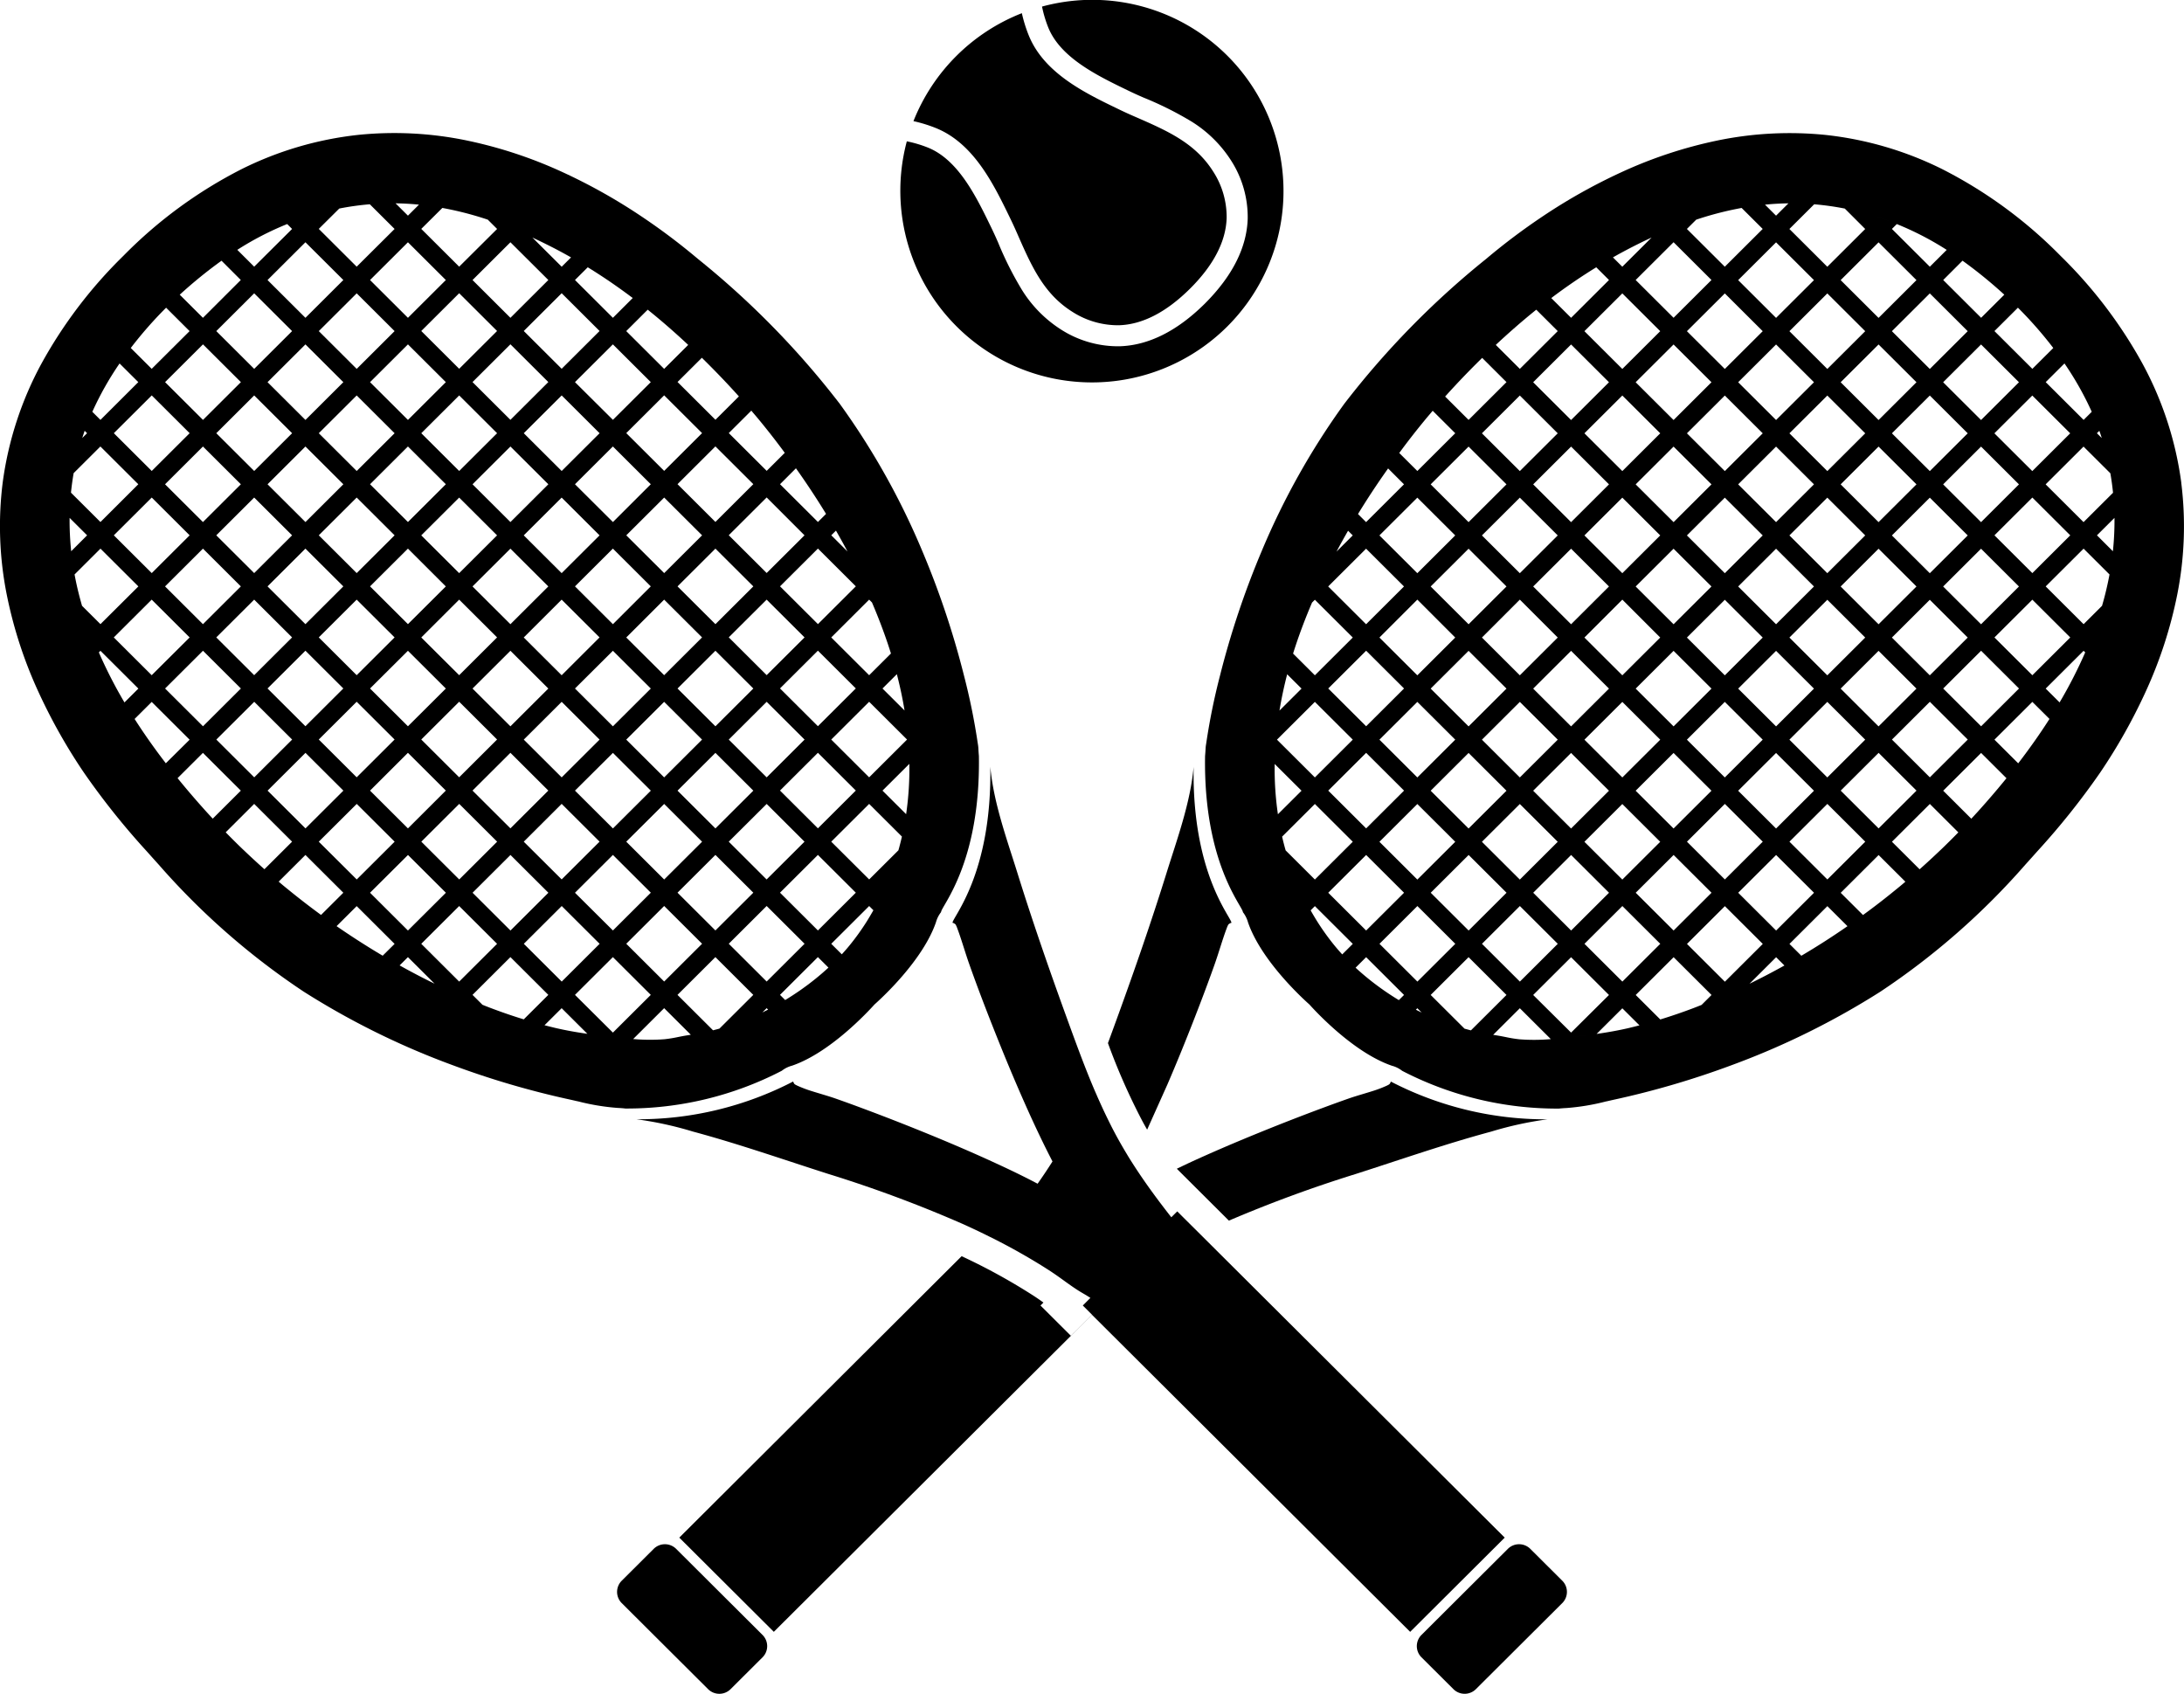 <svg xmlns="http://www.w3.org/2000/svg" xmlns:xlink="http://www.w3.org/1999/xlink" width="192.199" height="149.052" viewBox="0 0 192.199 149.052">
  <defs>
    <clipPath id="clip-path">
      <rect id="Rectangle_15706" data-name="Rectangle 15706" width="192.199" height="149.052" fill="none"/>
    </clipPath>
  </defs>
  <g id="Player_Summary_Image" data-name="Player Summary Image" transform="translate(0 0.002)">
    <g id="Group_27181" data-name="Group 27181" transform="translate(0 -0.002)" clip-path="url(#clip-path)">
      <path id="Path_28210" data-name="Path 28210" d="M564.134,1404.191a1.4,1.4,0,0,0-1.97,0L559.345,1407a1.389,1.389,0,0,0,0,1.963l7.608,7.58a1.4,1.4,0,0,0,1.97,0l2.819-2.808a1.389,1.389,0,0,0,0-1.963Z" transform="translate(-504.634 -1267.896)"/>
      <path id="Path_28211" data-name="Path 28211" d="M1177.4,151.712a30.357,30.357,0,0,0-3.426-10.5,40.646,40.646,0,0,0-7.188-9.451,40.04,40.04,0,0,0-10.413-7.638,30.314,30.314,0,0,0-10.268-3.014,31.381,31.381,0,0,0-9.578.5,39.239,39.239,0,0,0-8.416,2.787,49.713,49.713,0,0,0-6.886,3.861,55.967,55.967,0,0,0-5.007,3.765,75.195,75.195,0,0,0-12.491,12.762,64.685,64.685,0,0,0-7.261,12.96,75.583,75.583,0,0,0-3.67,10.97,56.381,56.381,0,0,0-1.206,5.937c0,.021-.006.042-.011.069a3.206,3.206,0,0,0-.044.38c-.01.221-.026.442-.046.664h0c-.151,9.454,3.326,13.232,3.329,13.739a2.548,2.548,0,0,1,.451.9c1.16,3.358,4.79,6.682,5.406,7.228.55.614,3.888,4.231,7.254,5.386a2.486,2.486,0,0,1,.906.449,29.614,29.614,0,0,0,13.789,3.322c.221-.022.442-.039.662-.049a19.824,19.824,0,0,0,3.51-.585l.019,0c.256-.059.51-.117.761-.172a75.867,75.867,0,0,0,10.256-3.016,68.5,68.5,0,0,0,13.082-6.463,63.894,63.894,0,0,0,12.773-11.194c.332-.366.682-.756,1.04-1.159a65.3,65.3,0,0,0,5.546-6.949,49.354,49.354,0,0,0,3.962-7.033,38.582,38.582,0,0,0,2.811-8.625,30.8,30.8,0,0,0,.351-9.82m-6.005.874-2.594,2.584-3.336-3.324,3.336-3.324,2.36,2.351q.148.849.234,1.712m-21.807,3.754-3.336,3.324-3.336-3.324,3.336-3.324Zm-2.162-4.493,3.336-3.324,3.336,3.324-3.336,3.324Zm-2.348,8.987-3.336,3.324-3.336-3.324,3.336-3.324Zm-3.336-5.663-3.336-3.324,3.336-3.324,3.336,3.324Zm-1.174,1.17-3.336,3.324-3.336-3.324,3.336-3.324Zm-4.51,4.493-3.336,3.324-3.336-3.324,3.336-3.324Zm-4.51,4.493-3.336,3.324-3.336-3.324L1128.21,162Zm-3.336-5.663-3.336-3.324,3.336-3.324,3.336,3.324Zm-1.174,1.17-3.335,3.324-3.336-3.324,3.336-3.324Zm-4.509,4.493-3.336,3.324-3.336-3.324L1119.19,162Zm0,8.987-3.336,3.324-3.336-3.324,3.336-3.324Zm-2.162-4.493,3.336-3.324,3.336,3.324-3.336,3.324Zm7.846,1.17,3.336,3.324-3.336,3.324-3.336-3.324Zm1.174-1.17,3.336-3.324,3.336,3.324-3.336,3.324Zm4.51-4.493,3.335-3.324,3.336,3.324-3.336,3.324Zm7.845,1.17,3.336,3.324-3.336,3.324-3.336-3.324Zm1.174-1.17,3.336-3.324,3.336,3.324-3.336,3.324Zm4.51-4.493,3.336-3.324,3.336,3.324-3.336,3.324Zm4.51-4.493,3.336-3.324,3.336,3.324-3.336,3.324Zm0-8.987,3.336-3.324,3.336,3.324-3.336,3.324Zm-1.174-1.17-3.336-3.324,3.336-3.324,3.336,3.324Zm-1.174,1.17-3.336,3.324-3.336-3.324,3.336-3.324Zm-7.846-1.17-3.336-3.324,3.336-3.324,3.336,3.324Zm-1.174,1.17-3.336,3.324-3.336-3.324,3.336-3.324Zm-4.51,4.493-3.336,3.324-3.336-3.324,3.336-3.324Zm-7.846-1.17-3.336-3.324,3.336-3.324,3.336,3.324Zm-1.174,1.17-3.336,3.324-3.336-3.324,3.336-3.324Zm-4.51,4.493-3.336,3.324-3.336-3.324,3.336-3.324Zm-4.51,4.493-3.336,3.324-3.336-3.324,3.336-3.324Zm0,8.987-3.336,3.324-3.336-3.324,3.336-3.324Zm-4.51,4.493-3.336,3.324-3.336-3.324,3.336-3.324Zm-3.336,5.663,3.336,3.324-3.336,3.324-3.336-3.324Zm1.174-1.17,3.336-3.324,3.336,3.324-3.336,3.324Zm7.846,1.17,3.336,3.324-3.336,3.324-3.336-3.324Zm1.174-1.17,3.336-3.324,3.336,3.324-3.336,3.324Zm7.845,1.17,3.336,3.324-3.336,3.324-3.336-3.324Zm1.174-1.17,3.336-3.324,3.336,3.324-3.336,3.324Zm4.51-4.493,3.336-3.324,3.336,3.324-3.336,3.324Zm7.846,1.17,3.336,3.324-3.336,3.324-3.336-3.324Zm1.174-1.17,3.336-3.324,3.336,3.324-3.336,3.324Zm4.51-4.493,3.336-3.324,3.336,3.324-3.336,3.324Zm4.51-4.493,3.336-3.324,3.336,3.324-3.336,3.324Zm4.51-4.493,3.336-3.324,3.336,3.324-3.336,3.324Zm0-8.987,3.336-3.324,3.336,3.324-3.336,3.324Zm4.51-4.493,3.336-3.324,3.336,3.324-3.336,3.324Zm-1.174-1.17-3.336-3.324,3.336-3.324,3.336,3.324Zm-4.51-4.493-3.336-3.324,3.336-3.324,3.336,3.324Zm-4.51-4.494-3.336-3.324,3.336-3.324,3.336,3.324Zm-1.174,1.17-3.336,3.324-3.336-3.324,3.336-3.324Zm-7.846-1.17-3.336-3.324,3.336-3.324,3.336,3.324Zm-1.174,1.17-3.336,3.324-3.336-3.324,3.336-3.324Zm-4.51,4.493-3.336,3.324-3.336-3.324,3.336-3.324Zm-7.846-1.17-3.336-3.324,3.336-3.324,3.336,3.324Zm-1.174,1.17-3.336,3.324-3.336-3.324,3.336-3.324Zm-4.51,4.493-3.336,3.324-3.336-3.324,3.336-3.324Zm-4.51,4.493-3.336,3.324-3.336-3.324,3.336-3.324Zm-4.51,4.493-3.336,3.324-3.336-3.324,3.336-3.324Zm0,8.987-3.336,3.324-3.336-3.324L1110.17,162ZM1109,169.82l-3.336,3.324-3.336-3.324,3.336-3.324Zm-3.336,5.663,3.336,3.324-3.336,3.324-3.336-3.324ZM1109,187.794l-3.336,3.324-3.336-3.324,3.336-3.324Zm1.174,1.17,3.336,3.324-3.336,3.324-3.336-3.324Zm1.174-1.17,3.336-3.324,3.336,3.324-3.336,3.324Zm7.845,1.17,3.336,3.324-3.336,3.324-3.336-3.324Zm1.174-1.17,3.336-3.324,3.336,3.324-3.336,3.324Zm7.846,1.17,3.336,3.324-3.336,3.324-3.336-3.324Zm1.174-1.17,3.336-3.324,3.336,3.324-3.336,3.324Zm4.51-4.493,3.336-3.324,3.336,3.324-3.336,3.324Zm7.846,1.17,3.336,3.324-3.336,3.324-3.336-3.324Zm1.174-1.17,3.336-3.324,3.336,3.324-3.336,3.324Zm4.51-4.493,3.336-3.324,3.336,3.324-3.336,3.324Zm4.51-4.493,3.336-3.324,3.336,3.324-3.336,3.324Zm4.51-4.493,3.336-3.324,3.336,3.324-3.336,3.324Zm4.51-4.493,3.336-3.324,3.336,3.324-3.336,3.324Zm3.336-5.663-3.336-3.324,3.336-3.324,3.336,3.324Zm6.543-10.353q-.188-.769-.428-1.522.24.753.428,1.522m-.647-2.169q.107.3.2.6l.012.037-.428-.426Zm-3.07-5.928a27.346,27.346,0,0,1,2.4,4.256l-.715.713-3.336-3.324Zm-.984-1.359-1.842,1.835-3.336-3.324,2.066-2.058a35.422,35.422,0,0,1,3.112,3.547m-4.31-4.692-2.041,2.034-3.336-3.324,1.7-1.7a40.332,40.332,0,0,1,3.673,2.988m-5.065-3.94-1.486,1.481-3.336-3.324.43-.428a26.6,26.6,0,0,1,4.392,2.271m-4.392-2.271a25.629,25.629,0,0,0-3.05-1.015,25.614,25.614,0,0,1,3.05,1.015m-4.581-1.368,1.8,1.8-3.336,3.324-3.336-3.324,2.181-2.173a24.345,24.345,0,0,1,2.688.376m-3.83-.445q-.562-.02-1.125-.013.562-.007,1.125.013m-1.125-.013-1.088,1.084-.971-.968-.066.006q1.06-.111,2.125-.123m-8.114,1.436a29.1,29.1,0,0,1,3.749-.984l.248-.047,1.855,1.848-3.336,3.324-3.336-3.324.821-.818h0m1.342,5.311-3.336,3.324-3.336-3.324,3.336-3.324Zm-7.873-2.433c.886-.478,1.753-.91,2.605-1.305l-2.579,2.569-.824-.821c.265-.151.53-.3.8-.443m-2.271,1.313,1.124,1.12L1123.7,137.2l-1.745-1.738q1.959-1.478,3.957-2.705m-5.275,3.731,1.889,1.882-3.336,3.324-2.117-2.109q1.775-1.661,3.564-3.1m-7.052,6.585c.763-.815,1.526-1.593,2.29-2.342l2.14,2.133-3.336,3.324-2.064-2.056q.48-.535.969-1.058m-4.719,5.634c.62-.831,1.271-1.661,1.941-2.474.124-.154.253-.306.39-.466.105-.124.211-.248.315-.374l.01-.011,1.984,1.977-3.336,3.324-1.591-1.585c.094-.129.189-.258.287-.389m-.66.9c-.206.281-.409.564-.61.847l1.4,1.4-3.336,3.324-.712-.71c1-1.637,2.088-3.262,3.258-4.856m-4.132,6.325.412.411-1.43,1.425q.49-.919,1.018-1.836m1.586,1.58,3.336,3.324-3.336,3.324-3.336-3.324Zm-6.2,8.53q.624-1.875,1.444-3.789l.249-.248,3.336,3.324-3.336,3.324-1.918-1.911q.109-.35.225-.7m-.745,2.521,1.264,1.26-1.941,1.934q.259-1.584.677-3.194m2.438,2.429,3.336,3.324-3.336,3.324-3.336-3.324Zm-3.538,5.462,2.364,2.355-2.079,2.072a27.679,27.679,0,0,1-.284-4.427m.965,7.609c-.032-.112-.064-.223-.094-.336q-.117-.434-.217-.875l2.884-2.874,3.336,3.324-3.336,3.324Zm4.98,9.152q-.368-.4-.7-.806a21.426,21.426,0,0,1-1.475-2.053c-.21-.331-.411-.673-.606-1.018l.374-.372,3.336,3.324Zm4.982,4.023a24.275,24.275,0,0,1-2.631-1.84q-.619-.5-1.177-1.013l.929-.926,3.336,3.324Zm1.5.842.128-.127.38.379c-.171-.082-.34-.165-.508-.252m4.281,1.671-2.979-2.968,3.336-3.324,3.336,3.324-3.129,3.117c-.188-.047-.376-.1-.564-.149m4.831.935a11.362,11.362,0,0,1-1.181-.192c-.244-.049-.5-.1-.757-.141l-.079-.013-.294-.048,2.347-2.339,2.726,2.716a16.726,16.726,0,0,1-2.762.017m1.21-3.9,3.336-3.324,3.335,3.324L1123.7,200.1Zm2.647,3.783c1.013-.11,1.977-.22,2.919-.355-.942.135-1.906.245-2.919.355m5.872-.9c-.973.231-1.943.4-2.938.545l2.265-2.256,1.508,1.5c-.28.073-.558.143-.835.209m6.3-2.007c-.215.085-.43.172-.645.254-1,.381-2,.723-2.988,1.026l-2.162-2.154,3.336-3.324,3.336,3.324Zm2.051-2.043-3.336-3.324,3.336-3.324,3.336,3.324Zm2.165.183,2.345-2.337.731.728q-1.527.851-3.076,1.608m4.567-2.462-1.048-1.044,3.336-3.324,1.769,1.763q-1.99,1.382-4.057,2.6m9.135-6.5-.018.016s-.29.257-.828.688q-1.4,1.148-2.866,2.213l-1.962-1.954,3.336-3.324,2.355,2.346-.018.015m3.132-2.823c-.8.766-1.627,1.521-2.472,2.255q.307-.267.611-.538l-2.434-2.425,3.336-3.324,2.506,2.5q-.761.779-1.547,1.535m3.162-3.252c-.324.357-.656.712-.991,1.066q.26-.275.517-.551l-2.473-2.464,3.336-3.324,2.232,2.224q-1.228,1.514-2.62,3.05m3.654-4.359-2.092-2.084,3.336-3.324,1.507,1.5q-1.239,1.94-2.751,3.906m3.642-5.358-1.224-1.219,3.336-3.324.141.14a40.451,40.451,0,0,1-2.253,4.4m4.02-9.551c-.088.351-.184.7-.286,1.052l-1.623,1.617-3.336-3.324,3.336-3.324,2.28,2.272q-.158.854-.372,1.707m.668-3.751-1.4-1.4,1.542-1.536a25.64,25.64,0,0,1-.139,2.933" transform="translate(-985.439 -109.234)"/>
      <path id="Path_28212" data-name="Path 28212" d="M1293.319,1404.191a1.4,1.4,0,0,0-1.97,0l-7.608,7.58a1.389,1.389,0,0,0,0,1.963l2.819,2.808a1.4,1.4,0,0,0,1.97,0l7.608-7.58a1.389,1.389,0,0,0,0-1.963Z" transform="translate(-1158.65 -1267.896)"/>
      <path id="Path_28213" data-name="Path 28213" d="M652.984,764.87,626.167,738.15l.012-.006-.012.006-1.5-1.49-.5-.5-.522.52h0q-.261-.331-.518-.666l-.071-.092q-.255-.332-.506-.666l-.055-.074q-.538-.719-1.055-1.453-.678-.965-1.309-1.958-.162-.256-.32-.515l-.058-.1q-.128-.21-.253-.422l-.081-.138q-.117-.2-.231-.4l-.08-.14q-.149-.264-.294-.531l-.007-.013q-.158-.292-.311-.586c-.036-.069-.07-.138-.106-.207q-.1-.2-.2-.4l-.123-.25q-.088-.178-.174-.357l-.129-.271q-.08-.169-.159-.339l-.131-.285q-.075-.164-.148-.328l-.132-.294c-.047-.106-.093-.213-.139-.32s-.088-.2-.132-.3-.086-.2-.128-.3-.09-.212-.134-.318l.005-.012-.005.012c-.819-1.972-1.547-3.984-2.276-5.99-1.512-4.163-2.965-8.351-4.282-12.58-.929-2.982-2.109-6.2-2.387-9.355h0c.151,9.454-3.326,13.232-3.329,13.739l.008-.008a.61.61,0,0,1,.267.154,2.187,2.187,0,0,1,.142.324c.212.56.4,1.156.586,1.733.153.48.308.965.479,1.448.5,1.411,1.071,2.941,1.748,4.677.8,2.042,1.6,4.019,2.4,5.877.98,2.281,1.839,4.146,2.7,5.868.153.305.31.614.47.925q-.629.994-1.309,1.958c-1.311-.693-2.588-1.3-3.722-1.821-1.862-.859-3.879-1.73-6.166-2.661-1.873-.763-3.765-1.5-5.625-2.191-.8-.3-1.525-.56-2.206-.8-.462-.163-.926-.3-1.374-.436l-.022-.007c-.237-.071-.473-.142-.708-.216a10.878,10.878,0,0,1-1.291-.482c-.282-.13-.3-.163-.345-.252a.764.764,0,0,1-.053-.128,29.612,29.612,0,0,1-13.789,3.322,31.322,31.322,0,0,1,4.963,1.082c4.025,1.084,7.931,2.454,11.9,3.723a112.088,112.088,0,0,1,11.844,4.406q.945.425,1.877.88c.157.077.314.155.47.233l.407.2q.227.115.453.232l.447.234c.136.072.272.143.407.216q.4.217.8.439c.086.048.172.1.258.147q.307.174.611.351l.31.183q.294.174.585.352l.272.167q.42.261.836.53h0l.161.108c.8.533,1.531,1.118,2.35,1.631.2.127.457.267.715.426l.072.045c.07.044.14.089.209.135l-.269.268-.4.4.81.808-1.862,1.855-2.672-2.663.26-.259c-.275-.2-.541-.385-.808-.559a52.93,52.93,0,0,0-6.392-3.52L580.345,764.87l.429.428,7.457,7.43.433.432,26.924-26.826,1.076-1.072,28,27.9.433-.432,7.457-7.43Z" transform="translate(-520.565 -629.562)"/>
      <path id="Path_28214" data-name="Path 28214" d="M55.014,206.781A29.614,29.614,0,0,0,68.8,203.459a2.488,2.488,0,0,1,.906-.449c3.366-1.155,6.7-4.772,7.254-5.386.616-.547,4.246-3.87,5.406-7.228a2.552,2.552,0,0,1,.451-.9c0-.506,3.481-4.285,3.329-13.739h0c-.02-.222-.035-.443-.045-.664a3.2,3.2,0,0,0-.044-.38c0-.027-.008-.048-.011-.069a56.382,56.382,0,0,0-1.206-5.937,75.587,75.587,0,0,0-3.67-10.97,64.673,64.673,0,0,0-7.261-12.96,75.192,75.192,0,0,0-12.491-12.762,55.945,55.945,0,0,0-5.007-3.765,49.709,49.709,0,0,0-6.886-3.861,39.236,39.236,0,0,0-8.416-2.787,31.386,31.386,0,0,0-9.578-.5,30.321,30.321,0,0,0-10.269,3.014,40.039,40.039,0,0,0-10.412,7.638,40.64,40.64,0,0,0-7.188,9.451,30.359,30.359,0,0,0-3.426,10.5,30.789,30.789,0,0,0,.351,9.82A38.579,38.579,0,0,0,3.4,170.156a49.354,49.354,0,0,0,3.962,7.033,65.314,65.314,0,0,0,5.546,6.949c.358.4.708.794,1.04,1.159a63.891,63.891,0,0,0,12.773,11.195,68.512,68.512,0,0,0,13.082,6.463,75.847,75.847,0,0,0,10.256,3.016c.251.055.5.113.761.172l.019,0a19.816,19.816,0,0,0,3.51.585c.221.01.442.027.662.049M53.938,200.1,50.6,196.781l3.336-3.324,3.336,3.324ZM26.879,157.51l3.336,3.324-3.336,3.324-3.336-3.324Zm-4.51,2.154-3.336-3.324,3.336-3.324,3.336,3.324ZM53.938,166.5l3.336,3.324-3.336,3.324L50.6,169.82Zm-4.51,2.154-3.336-3.324L49.428,162l3.336,3.324Zm9.02,2.34,3.336,3.324-3.336,3.324-3.336-3.324Zm-3.336-5.663L58.448,162l3.336,3.324-3.336,3.324Zm-1.174-1.17L50.6,160.833l3.336-3.324,3.336,3.324Zm-4.51-4.493-3.336-3.324,3.336-3.324,3.336,3.324Zm-1.174,1.17-3.336,3.324-3.336-3.324,3.336-3.324Zm-7.846-1.17-3.336-3.324,3.336-3.324,3.336,3.324Zm-1.174,1.17L35.9,164.157l-3.336-3.324L35.9,157.51ZM35.9,155.17l-3.336-3.324,3.336-3.324,3.336,3.324Zm-1.174,1.17-3.336,3.324-3.336-3.324,3.336-3.324ZM31.389,162l3.336,3.324-3.336,3.324-3.336-3.324ZM35.9,166.5l3.336,3.324L35.9,173.144l-3.336-3.324Zm1.174-1.17L40.409,162l3.336,3.324-3.336,3.324Zm7.846,1.17,3.336,3.324-3.336,3.324-3.336-3.324Zm4.51,4.493,3.336,3.324-3.336,3.324-3.336-3.324Zm4.51,4.493,3.336,3.324-3.336,3.324L50.6,178.807Zm4.51,4.493,3.336,3.324-3.336,3.324L55.112,183.3Zm1.174-1.17,3.336-3.324,3.336,3.324-3.336,3.324Zm7.846,1.17L70.8,183.3l-3.336,3.324L64.132,183.3Zm-3.336-5.663,3.336-3.324,3.336,3.324-3.336,3.324Zm-1.174-1.17-3.336-3.324,3.336-3.324,3.336,3.324Zm-3.336-12.311,3.336-3.324,3.336,3.324-3.336,3.324Zm-1.174-1.17-3.336-3.324,3.336-3.324,3.336,3.324Zm-4.51-4.493L50.6,151.846l3.336-3.324,3.336,3.324Zm-4.51-4.493-3.336-3.324,3.336-3.324,3.336,3.324Zm-1.174,1.17-3.336,3.324-3.336-3.324,3.336-3.324Zm-7.846-1.17-3.336-3.324,3.336-3.324,3.336,3.324Zm-4.51-4.493-3.336-3.324,3.336-3.324,3.336,3.324Zm-1.174,1.17-3.336,3.324-3.336-3.324,3.336-3.324Zm-4.51,4.493-3.336,3.324-3.336-3.324,3.336-3.324Zm-7.846-1.17-3.336-3.324,3.336-3.324,3.336,3.324Zm-1.174,1.17-3.336,3.324-3.336-3.324,3.336-3.324Zm-3.336,5.663,3.336,3.324-3.336,3.324-3.336-3.324ZM22.369,162l3.336,3.324-3.336,3.324-3.336-3.324Zm4.51,4.493,3.336,3.324-3.336,3.324-3.336-3.324Zm4.51,4.493,3.336,3.324-3.336,3.324-3.336-3.324Zm4.51,4.493,3.336,3.324L35.9,182.131l-3.336-3.324Zm1.174-1.17,3.336-3.324,3.336,3.324-3.336,3.324Zm7.846,1.17,3.336,3.324-3.336,3.324-3.336-3.324Zm4.51,4.493,3.336,3.324-3.336,3.324L46.093,183.3Zm4.51,4.493,3.336,3.324-3.336,3.324L50.6,187.794Zm4.51,4.493,3.336,3.324-3.336,3.324-3.336-3.324Zm1.174-1.17,3.336-3.324,3.336,3.324-3.336,3.324Zm7.846,1.17,3.336,3.324-3.336,3.324-3.336-3.324Zm1.174-1.17,3.336-3.324,3.336,3.324-3.336,3.324Zm0-8.987,3.336-3.324,3.336,3.324-3.336,3.324Zm0-8.987,3.336-3.324,3.336,3.324-3.336,3.324Zm-1.174-1.17-3.336-3.324L67.468,162l3.336,3.324Zm0-8.987-3.336-3.324,3.336-3.324L70.8,156.34Zm-4.51-4.493-3.336-3.324,3.336-3.324,3.336,3.324Zm-4.51-4.493-3.336-3.324,3.336-3.324,3.336,3.324Zm-4.51-4.493L50.6,142.86l3.336-3.324,3.336,3.324Zm-4.51-4.493-3.336-3.324,3.336-3.324,3.336,3.324Zm-1.174,1.17-3.336,3.324-3.336-3.324,3.336-3.324Zm-7.846-1.17-3.336-3.324,3.336-3.324,3.336,3.324ZM35.9,137.2l-3.336-3.324,3.336-3.324,3.336,3.324Zm-1.174,1.17-3.336,3.324-3.336-3.324,3.336-3.324Zm-4.51,4.493-3.336,3.324-3.336-3.324,3.336-3.324Zm-7.846-1.17-3.336-3.324,3.336-3.324,3.336,3.324ZM21.2,142.86l-3.336,3.324-3.336-3.324,3.336-3.324Zm-4.51,4.493-3.336,3.324-3.336-3.324,3.336-3.324Zm0,8.987-3.336,3.324-3.336-3.324,3.336-3.324Zm0,8.987L13.35,168.65l-3.336-3.324L13.35,162Zm1.174,1.17L21.2,169.82l-3.336,3.324-3.336-3.324Zm4.51,4.493,3.336,3.324-3.336,3.324-3.336-3.324Zm4.51,4.493,3.336,3.324-3.336,3.324-3.336-3.324Zm4.51,4.493,3.336,3.324-3.336,3.324L28.053,183.3Zm4.51,4.493,3.336,3.324L35.9,191.117l-3.336-3.324Zm1.174-1.17,3.336-3.324,3.336,3.324-3.336,3.324Zm7.846,1.17,3.336,3.324-3.336,3.324-3.336-3.324Zm4.51,4.493,3.336,3.324-3.336,3.324-3.336-3.324ZM60.5,200.337l-.079.013c-.26.042-.512.092-.757.141a11.331,11.331,0,0,1-1.181.192,16.715,16.715,0,0,1-2.762-.017l2.726-2.716,2.347,2.339-.294.048m2.814-.588c-.187.052-.375.1-.564.149l-3.129-3.117,3.336-3.324,3.336,3.324Zm3.773-1.42.38-.379.128.127q-.252.129-.508.251m4.642-2.933a24.245,24.245,0,0,1-2.631,1.84l-.456-.455,3.336-3.324.929.926q-.559.515-1.177,1.013m4.526-5.042a21.447,21.447,0,0,1-1.475,2.052q-.331.406-.7.806l-.928-.925,3.336-3.324.374.372c-.2.346-.4.687-.606,1.018m2.9-6.629c-.03.112-.062.224-.094.336l-2.573,2.563L73.152,183.3l3.336-3.324,2.884,2.874q-.1.441-.217.875m.587-2.846-2.08-2.072,2.364-2.355a27.682,27.682,0,0,1-.284,4.427m-3.254-3.242-3.336-3.324,3.336-3.324,3.336,3.324Zm3.115-5.883-1.941-1.934,1.264-1.26q.417,1.608.677,3.194m-1.422-5.714q.116.35.225.7l-1.918,1.911-3.336-3.324L76.488,162l.249.248q.817,1.91,1.444,3.789m-6.2-1.883-3.336-3.324,3.336-3.324,3.336,3.324Zm1.586-8.228q.528.917,1.018,1.836l-1.43-1.425Zm-.874-1.469-.712.71-3.336-3.324,1.4-1.4q-.3-.424-.61-.847c1.17,1.595,2.257,3.219,3.258,4.857m-6.564-9.073c.1.126.21.25.315.374.137.161.266.313.39.466.67.814,1.321,1.643,1.941,2.474.1.131.193.26.287.389l-1.591,1.585-3.336-3.324,1.984-1.977.01.011m-4.363-4.661c.764.749,1.527,1.527,2.29,2.342q.489.522.969,1.058l-2.064,2.056-3.336-3.324ZM57,136.484q1.791,1.437,3.564,3.1l-2.117,2.109-3.336-3.324Zm-5.275-3.731q2,1.229,3.957,2.705L53.938,137.2,50.6,133.873Zm-2.271-1.313c.266.144.532.292.8.443l-.824.821-2.579-2.569c.852.4,1.719.827,2.605,1.305m-1.2,2.433L44.919,137.2l-3.336-3.324,3.336-3.324Zm-9.327-6.342.248.047a29.094,29.094,0,0,1,3.749.984h0l.821.818L40.409,132.7l-3.336-3.324Zm-2.058-.289-.971.968-1.088-1.084q1.065.013,2.125.123l-.066-.006m-2.06-.117q-.562-.007-1.125.013.562-.02,1.125-.013m-4.954.458a24.366,24.366,0,0,1,2.688-.376l2.181,2.173L31.389,132.7l-3.336-3.324Zm.359,6.29L26.879,137.2l-3.336-3.324,3.336-3.324Zm-4.94-4.922.43.428L22.369,132.7l-1.486-1.481a26.591,26.591,0,0,1,4.392-2.271m-5.784,3.224,1.7,1.7L17.859,137.2l-2.041-2.034a40.344,40.344,0,0,1,3.673-2.988m-4.871,4.134,2.065,2.058L13.35,141.69l-1.842-1.835a35.4,35.4,0,0,1,3.112-3.547m-4.1,4.906,1.651,1.645L8.84,146.183l-.715-.713a27.359,27.359,0,0,1,2.4-4.256M7.25,147.742c.064-.2.133-.4.2-.6l.212.211-.428.426.011-.037m-.77,3.132,2.36-2.351,3.336,3.324L8.84,155.17l-2.594-2.584q.087-.863.234-1.712m-.356,3.93,1.542,1.536-1.4,1.4a25.593,25.593,0,0,1-.14-2.933m1.093,7.736q-.152-.526-.285-1.052-.215-.852-.372-1.707l2.28-2.272,3.336,3.324L8.84,164.157Zm1.482,4.1.14-.14,3.336,3.324-1.224,1.219a40.443,40.443,0,0,1-2.252-4.4m3.143,5.855,1.507-1.5,3.336,3.324L14.593,176.4q-1.512-1.967-2.751-3.906m6.405,8.265q-1.393-1.536-2.62-3.05l2.232-2.224,3.336,3.324-2.473,2.464q.256.276.517.551c-.335-.353-.667-.708-.992-1.066m3.163,3.252q-.785-.753-1.547-1.535l2.506-2.5,3.336,3.324-2.434,2.425q.3.271.611.538c-.845-.734-1.674-1.49-2.472-2.255m3.978,3.526c-.537-.431-.825-.685-.828-.688l-.018-.016-.017-.015,2.354-2.346,3.336,3.324-1.961,1.954q-1.46-1.068-2.866-2.213m8.289,5.8q-2.063-1.222-4.057-2.6l1.77-1.763,3.336,3.324Zm1.491.854.731-.728,2.345,2.337q-1.549-.755-3.076-1.609m1.905-1.9,3.336-3.324,3.336,3.324-3.336,3.324Zm6.032,5.621c-.215-.082-.43-.169-.645-.254l-.877-.874,3.336-3.324,3.336,3.324-2.162,2.154c-.988-.3-1.986-.646-2.988-1.027m5.65,1.754c-.277-.066-.556-.136-.835-.209l1.508-1.5,2.265,2.256c-.995-.143-1.965-.314-2.938-.545m5.872.9c-1.013-.11-1.977-.22-2.918-.354.941.135,1.905.245,2.918.354" transform="translate(0 -109.233)"/>
      <path id="Path_28215" data-name="Path 28215" d="M1011.115,697.038c-.279,3.159-1.459,6.372-2.388,9.354-1.317,4.229-2.77,8.417-4.282,12.58q-.432,1.191-.871,2.382a55.653,55.653,0,0,0,3.066,6.932c.123.227.252.456.383.685l1.79-3.991c.8-1.858,1.606-3.835,2.4-5.877.676-1.735,1.248-3.265,1.748-4.676.171-.483.325-.968.479-1.448.184-.577.374-1.173.586-1.733a2.163,2.163,0,0,1,.142-.324.609.609,0,0,1,.267-.155l.008.008c0-.506-3.48-4.285-3.329-13.739Z" transform="translate(-906.071 -629.562)"/>
      <path id="Path_28216" data-name="Path 28216" d="M1066.023,990.849l.037.052,4.537,4.521a115.775,115.775,0,0,1,11.177-4.11c3.964-1.27,7.87-2.639,11.9-3.723a31.312,31.312,0,0,1,4.963-1.083,29.612,29.612,0,0,1-13.789-3.322.748.748,0,0,1-.053.128c-.046.089-.062.122-.344.252a10.89,10.89,0,0,1-1.291.482c-.235.074-.472.145-.708.216l-.022.007c-.448.134-.912.273-1.374.436-.681.24-1.4.5-2.206.8-1.86.691-3.752,1.428-5.625,2.191-2.287.931-4.3,1.8-6.166,2.661Z" transform="translate(-962.451 -888.008)"/>
      <path id="Path_28217" data-name="Path 28217" d="M835.877,29.926l.043.088c.195.4.384.81.563,1.216l.084.192c1.24,2.823,2.311,5.261,4.844,6.844a7.422,7.422,0,0,0,4.088,1.175c2.061-.062,4.164-1.144,6.251-3.216s3.165-4.175,3.227-6.228a7.356,7.356,0,0,0-1.179-4.073c-1.589-2.524-4.036-3.591-6.869-4.827l-.193-.084c-.408-.178-.819-.367-1.221-.561l-.088-.043c-2.9-1.4-6.508-3.139-7.861-6.462a12.4,12.4,0,0,1-.611-1.967,16.894,16.894,0,0,0-9.54,9.5,12.506,12.506,0,0,1,1.974.609c3.335,1.348,5.082,4.943,6.486,7.832" transform="translate(-747.028 -10.82)"/>
      <path id="Path_28218" data-name="Path 28218" d="M844.241,28.7A16.827,16.827,0,0,0,827.91.575a10.62,10.62,0,0,0,.555,1.855c1.085,2.665,4.338,4.234,6.952,5.5l.088.043c.381.184.77.363,1.157.531l.192.084a29.835,29.835,0,0,1,4.189,2.09,11.017,11.017,0,0,1,3.506,3.446,9.211,9.211,0,0,1,1.462,5.11c-.077,2.532-1.338,5.04-3.748,7.457h0l-.021.021-.021.021h0c-2.425,2.4-4.943,3.658-7.484,3.735a9.3,9.3,0,0,1-5.129-1.456,11.017,11.017,0,0,1-3.459-3.494,29.611,29.611,0,0,1-2.1-4.174l-.084-.191c-.169-.385-.349-.773-.533-1.153l-.043-.088c-1.265-2.6-2.84-5.845-5.515-6.926a10.721,10.721,0,0,0-1.862-.553A16.865,16.865,0,0,0,844.241,28.7" transform="translate(-736.209 0.003)"/>
    </g>
  </g>
</svg>
